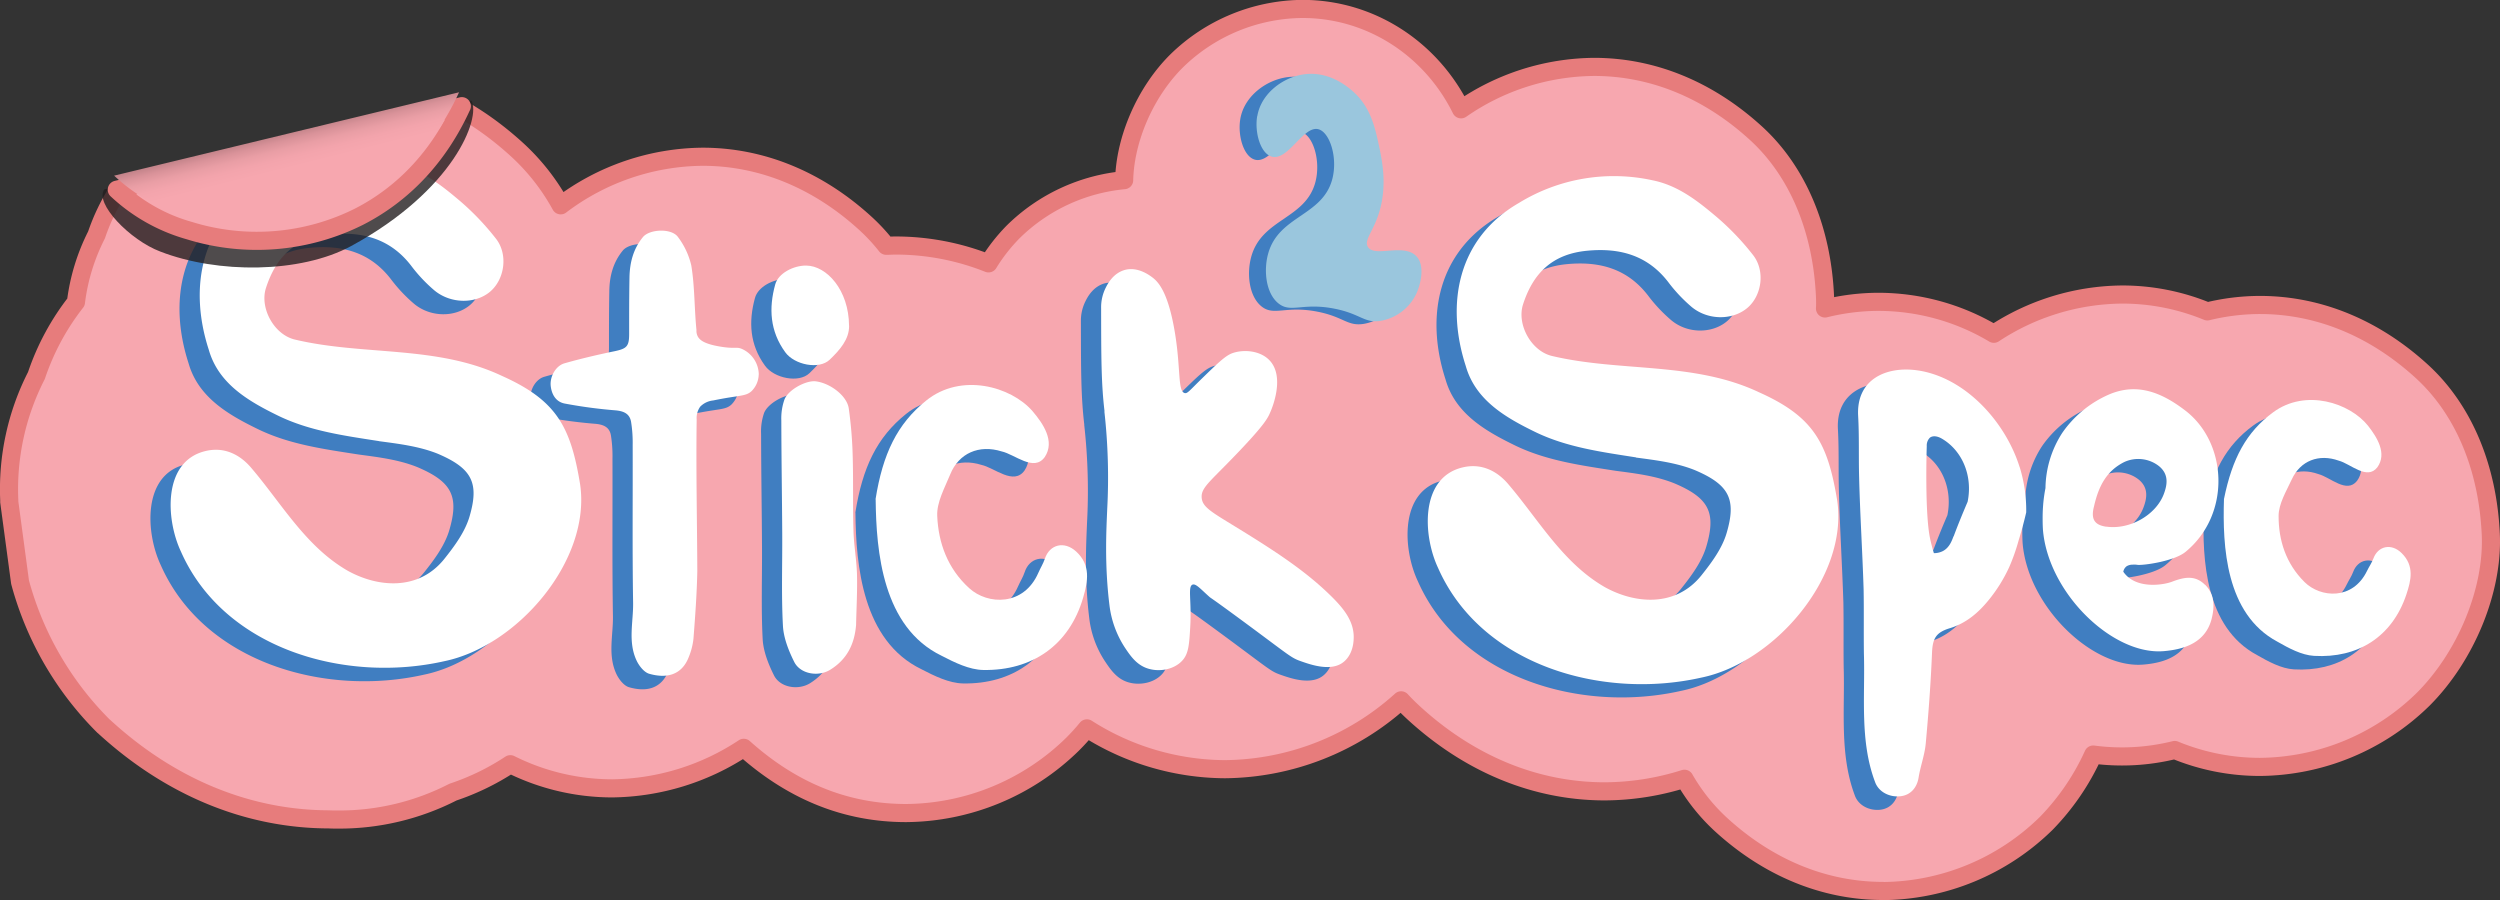 <svg viewBox="0 0 828.11 298.14" xmlns:xlink="http://www.w3.org/1999/xlink" xmlns="http://www.w3.org/2000/svg" data-name="Layer 1" id="Layer_1"><rect x="0" y="0" width="828.11" height="298.14" fill="#333333" stroke="none"/><defs><style>.cls-1{fill:none;}.cls-2{clip-path:url(#clip-path);}.cls-3{fill:#f7a7af;stroke:#e77c7c;stroke-linecap:round;stroke-linejoin:round;stroke-width:6px;}.cls-4{fill:#407ec1;}.cls-5{fill:#fff;}.cls-6{fill:#9ac6dd;}.cls-7{fill:#231f20;opacity:0.8;isolation:isolate;}.cls-8{fill:url(#linear-gradient);}</style><clipPath transform="translate(-9.36 -126.44)" id="clip-path"><polygon points="34.26 190.97 164.83 159.75 362.21 132.82 478.82 104.08 569 114.99 740.44 183.04 833.27 220.69 852.1 273.21 854.41 335.65 837.24 388.91 756.96 431.28 614.25 460.28 400.95 448.38 206.21 435 63.5 426.09 -19 348.04 34.26 190.97" class="cls-1"></polygon></clipPath><linearGradient gradientUnits="userSpaceOnUse" gradientTransform="matrix(1, 0, 0, -1, 0, 595.28)" y2="424.88" x2="104.2" y1="395.84" x1="111.44" id="linear-gradient"><stop stop-color="#f7a7af" offset="0.61"></stop><stop stop-color="#f3a4ac" offset="0.73"></stop><stop stop-color="#e99ea5" offset="0.83"></stop><stop stop-color="#d99299" offset="0.92"></stop><stop stop-color="#c28389" offset="1"></stop></linearGradient></defs><g class="cls-2"><path transform="translate(-9.36 -126.44)" d="M633.08,421.56c-19.43,0-38-7.64-53.75-22.08a63.32,63.32,0,0,1-12-15.08,88.5,88.5,0,0,1-26.38,4.17c-22.88,0-44.79-9-63.37-26.06-1.41-1.3-2.77-2.65-4.1-4.09a88.18,88.18,0,0,1-58.39,22.81,85.7,85.7,0,0,1-45.7-13.52,67.81,67.81,0,0,1-4.73,5.22,79.59,79.59,0,0,1-55.13,22.83c-20.22,0-38-7.46-53.8-21.61a80.57,80.57,0,0,1-43.56,13.43,75.48,75.48,0,0,1-33.76-8,81.65,81.65,0,0,1-19,9.24,82.46,82.46,0,0,1-37.94,9.09c-1.06,0-2.13,0-3.19-.06-26.87-.06-52.62-10.68-74.47-30.76l-.2-.16-.18-.18A106.48,106.48,0,0,1,16.2,320l-.2-.75-3.57-26.56v-.52a82.56,82.56,0,0,1,9-41.34,81.55,81.55,0,0,1,13.09-24.31,67.39,67.39,0,0,1,6.82-22.28,67.32,67.32,0,0,1,18.08-27.83,88,88,0,0,1,60.82-25.11c22.29,0,42.86,8.63,60.62,24.93a71.69,71.69,0,0,1,14.23,18.22,78.87,78.87,0,0,1,47-16.09c19.55,0,38.27,7.69,54.1,22.22a62.12,62.12,0,0,1,6.73,7.27c1,0,2.07-.08,3.09-.08a83.19,83.19,0,0,1,30.79,5.91,58.43,58.43,0,0,1,8.23-10.5,60.48,60.48,0,0,1,36.7-17.06c.31-13.65,7-29.16,17.31-39.43a60.31,60.31,0,0,1,41.74-17.29c22.67,0,42.67,13.25,52.55,33.25a78.25,78.25,0,0,1,44.07-14.05c19.43,0,38,7.64,53.75,22.09,13.67,12.55,21.75,31.7,22.73,53.93.06,1.32.08,2.64,0,4a74,74,0,0,1,17.63-2.2A74.82,74.82,0,0,1,669.81,237a78.25,78.25,0,0,1,42.53-13,74,74,0,0,1,28.19,5.59,74,74,0,0,1,17.4-2.13c19.43,0,38,7.64,53.76,22.09,13.67,12.55,21.74,31.69,22.73,53.93.82,18.43-8.18,40.37-22.4,54.59a78.09,78.09,0,0,1-54.1,22.4,73.83,73.83,0,0,1-28.19-5.6,72.38,72.38,0,0,1-27,1.51,79.78,79.78,0,0,1-15.59,22.82,78.09,78.09,0,0,1-54.1,22.4Z" class="cls-3"></path></g><path transform="translate(-9.36 -126.44)" d="M292.68,296.28c2.39-15,7.13-24.95,16.79-32.71,11.59-9.31,28.08-4.66,35.19,3.51,3.53,4.13,7.56,9.95,4.06,15.23-3.62,5-9.85-.91-14.3-1.89-7.45-2.32-14.15.58-17,7.61-1.83,4.48-4.51,9.22-4.31,13.77.39,8.91,3.39,17.36,10.58,23.93,6.15,5.62,18.09,6,22.91-5.08.68-1.57,1.62-3,2.16-4.65,1.55-4.78,6.45-6,10.36-2.42,4.92,4.5,3.89,9.89,2.34,15.25-4.6,15.85-16.95,24.26-33.09,24-4.62-.08-9.53-2.5-13.81-4.72-19.49-9.43-21.67-34.37-21.84-51.81Z" class="cls-4"></path><path transform="translate(-9.36 -126.44)" d="M128.18,277c-11.36-1.77-22.87-3.32-33.25-8.35C84.9,263.79,75,258,71.81,246.73c-6.76-20.83-2.54-42.38,17.62-54a60.19,60.19,0,0,1,44.36-7.48c8.46,1.74,15,6.94,21.25,12.23a87.44,87.44,0,0,1,11.85,12.41c4.18,5.26,3,13.64-2,17.72s-13.26,3.95-18.65-.78a50.88,50.88,0,0,1-7.09-7.52c-6.79-9.09-16-11.83-27.1-10.79-11.7,1.09-18,7.55-21.31,17.83-2.11,6.65,2.76,15.51,9.73,17.06,22.7,5.36,46.81,1.78,68.45,12,18.12,8.1,22.76,16.8,25.89,35.88,3.73,25.2-20.75,53.68-45,58.63-32.68,7.4-72.91-3.92-87.21-36.32-5-10.58-6.12-29.85,8.08-33.28,6.1-1.49,11.38,1,15.26,5.62,10.08,11.82,18,26,31.88,34,10,5.57,23.46,6.78,32-3.87,3.42-4.26,6.9-9,8.38-14.05,3.25-11.09.92-15.94-10.49-20.81C141.53,278.7,134.74,277.88,128.18,277Z" class="cls-4"></path><path transform="translate(-9.36 -126.44)" d="M544.54,282.39c-11.36-1.78-22.86-3.33-33.25-8.36-10-4.86-19.91-10.63-23.11-21.92-6.76-20.84-2.54-42.39,17.62-54a60.11,60.11,0,0,1,44.35-7.47c8.46,1.73,15,6.94,21.25,12.22a86.41,86.41,0,0,1,11.85,12.42c4.18,5.25,3,13.64-2,17.71S568,237,562.64,232.24a50.81,50.81,0,0,1-7.08-7.52c-6.79-9.09-16-11.83-27.11-10.79-11.7,1.09-18,7.55-21.31,17.84-2.1,6.64,2.76,15.5,9.73,17,22.7,5.36,46.82,1.78,68.46,12,18.11,8.11,22.76,16.81,25.89,35.88,3.73,25.2-20.76,53.68-45,58.63-32.68,7.41-72.92-3.92-87.21-36.32-5-10.58-6.12-29.85,8.07-33.28,6.11-1.49,11.39,1,15.27,5.63,10.07,11.82,18,26,31.87,34,10,5.57,23.46,6.78,32-3.86,3.42-4.27,6.9-9,8.37-14.06,3.26-11.09.93-15.94-10.49-20.8C557.9,284.07,551.11,283.25,544.54,282.39Z" class="cls-4"></path><path transform="translate(-9.36 -126.44)" d="M733,324.58c-3.35-3.36-7.12-2.44-10.9-1-2.3.9-9.45,2.19-14-1.12a9.21,9.21,0,0,1-2.15-2.19,3,3,0,0,1,1.11-1.81,3.79,3.79,0,0,1,2-.54,8,8,0,0,1,1.58.06c1.67.26,12.06-1.1,15.94-4.29,15.12-12.42,14-36.18-.24-46.94-7.4-5.61-15.61-9.31-25.22-5.15a36.61,36.61,0,0,0-15.36,12.64,34.44,34.44,0,0,0-5.58,18.33,49,49,0,0,0-.82,6.25c-.09,1.32-.12,2.57-.12,3.76,0,.65,0,2,.09,3.62,1.61,21,23.07,41.8,40,40.38,6.94-.58,13.82-2.85,15.86-10.63,1-4,1.17-8.06-2.16-11.4Zm-32.67-19.23c-4.11-.56-5.14-2.71-4.06-6.77,1.57-6.88,4.24-11.75,10-14.64a11.12,11.12,0,0,1,11.51,1.34c3.25,2.67,2.82,6,1.61,9.23-2.6,7-11.33,11.9-19,10.83Z" class="cls-4"></path><path transform="translate(-9.36 -126.44)" d="M671.65,285.63c-4.72-15.11-18.17-29.91-34.08-32.07-10.14-1.38-20.07,3-19.41,15.08.37,6.63.15,13.27.31,19.91.3,12.51,1.11,25,1.5,37.52.13,7.12,0,14.25.1,21.37.43,14.19-1.43,28.89,3.69,42.49,1.19,3.37,4.89,5.13,8.44,4.73,3.27-.38,5.46-2.76,6-6.29.61-3.74,2-7.4,2.34-11.16.93-10,1.68-20,2.09-30.07.2-4.64,1.2-6.72,5.87-8.13,5.51-1.69,9.55-5.21,13-9.46a51.26,51.26,0,0,0,6.7-10.79A65.89,65.89,0,0,0,671.3,310c1.18-3.8,2-7,2.54-9.39a48.3,48.3,0,0,0-2.16-15Zm-21.9,22.9c-.55,1.48-1.36,3.73-3.5,4.88a6.46,6.46,0,0,1-3,.7c-.23-.71-.47-1.58-.74-2.59,0,0-.28-1.11-.52-2.24-1.77-8.34-1.15-29.36-1.1-30.62a3.57,3.57,0,0,1,1.06-2.81c.91-.67,2.33-.6,3.92.33,6.84,3.95,10.3,12.42,8.55,20.92-2,4.67-3.46,8.3-4.62,11.45Z" class="cls-4"></path><path transform="translate(-9.36 -126.44)" d="M254,254.93a8,8,0,0,1-2.4,5.56c-2,1.78-3.88,1.24-12.69,3.06a7,7,0,0,0-4.29,2.06,6.46,6.46,0,0,0-1.17,4.29c-.24,16.73.14,33.47.21,50.18-.15,7.47-.69,14.91-1.27,22.34a22.24,22.24,0,0,1-1.58,6.17c-2.31,6-7.34,7.15-13.09,5.49-1.71-.49-3.37-2.64-4.19-4.4-2.93-6.26-1-12.88-1.14-19.31-.28-17.36-.09-34.73-.15-52.09a43.41,43.41,0,0,0-.52-7.65c-.47-2.72-2.47-3.6-5.35-3.82a159.82,159.82,0,0,1-16.6-2.23c-2.94-.55-4.33-3-4.66-5.76-.37-3.1,1.62-6.74,4.56-7.58,5.46-1.55,11-2.85,16.58-4,4-.84,4.82-1.6,4.83-5.58,0-6.29,0-12.57.11-18.84.08-4.88,1.23-9.44,4.46-13.38,2.21-2.69,9.52-3.05,11.62-.05a25.12,25.12,0,0,1,4.39,9.37c1.16,7.05,1,14.33,1.72,21.43a4,4,0,0,0,.5,2.24c.63,1,1.87,2.3,7.2,3.21s5.44-.06,7.49.87a9.38,9.38,0,0,1,5.45,8.43Z" class="cls-4"></path><path transform="translate(-9.36 -126.44)" d="M739.35,296.15c2.7-13.34,7.35-22.1,16.28-28.69,10.75-7.91,25.36-3.12,31.42,4.47,3,3.83,6.4,9.2,3.06,13.8-3.42,4.31-8.79-1.18-12.75-2.24-6.58-2.36-12.7,0-15.55,6.18-1.82,3.94-4.38,8.09-4.38,12.18,0,8,2.38,15.68,8.58,21.85,5.31,5.26,16,6.07,20.71-3.69.67-1.39,1.58-2.67,2.1-4.1,1.57-4.23,6-5.14,9.39-1.78,4.25,4.22,3.12,9,1.52,13.76-4.71,14-16.1,21.12-30.56,20.27-4.15-.24-8.45-2.6-12.21-4.75-17.11-9.18-18.13-31.62-17.62-47.28Z" class="cls-4"></path><path transform="translate(-9.36 -126.44)" d="M286.22,338.07c-.54,6.22-3,11.26-8.57,14.7-3.91,2.41-9.89,1.43-11.91-2.62-1.88-3.76-3.54-8-3.75-12-.53-10.15-.16-20.31-.22-30.47-.07-12.49-.28-25-.3-37.48a18.77,18.77,0,0,1,1-7c1.34-3.29,7.1-6.3,10.22-6,4.85.52,10.48,4.77,11.07,9a138.56,138.56,0,0,1,1.3,15.76c.24,8.25,0,16.5.26,24.74.13,4.78,1,9.54,1.16,14.31.15,5.71-.18,11.39-.3,17.09Z" class="cls-4"></path><path transform="translate(-9.36 -126.44)" d="M283.92,238.78c.07,4.51-3.09,8.06-6.43,11.27-3.51,3.37-11.69,1.71-14.72-2.46-5.09-7-5.49-14.6-3.33-22.45,1-3.72,6.06-6.31,10.27-6.27,6.79.06,14.13,8.12,14.19,19.93Z" class="cls-4"></path><path transform="translate(-9.36 -126.44)" d="M368.53,267.15c-1.1-9.31-1.1-17.65-1.13-34.34a14.46,14.46,0,0,1,1.48-6.52c.68-1.37,2.49-4.92,6.43-6,4.25-1.12,8.06,1.75,9,2.43,1.93,1.45,5.11,4.63,7.35,17.3s1,20.43,3.41,21.07c.91.24,1.53-.73,5.75-4.85,5.15-5,7.76-7.57,10.1-8.39,3.69-1.28,9.06-.86,12.15,2.27,5.36,5.42.95,15.93.33,17.39-.76,1.83-1.93,3.95-9.27,11.79-10.21,10.88-13.7,12.89-13.42,16.44.24,3.08,3.11,4.67,11.33,9.7C425.42,313.7,435,320,443.18,328c4.42,4.3,7.76,8.41,7.87,13.7,0,1,.1,5.45-3.11,8.3-4.09,3.64-11.16,1.09-14.44-.06s-3.66-1.83-18.49-12.77c-12.41-9.15-11-7.88-11.81-8.58-2.92-2.62-4.45-4.44-5.57-4-1.61.7-.22,5.33-.73,14-.34,5.94-.55,9-2.7,11.24-2.65,2.82-7.12,3.64-10.67,2.73-4.06-1-6.22-4.18-8.21-7.16a32.79,32.79,0,0,1-5.14-14.1c-1.69-13.66-1-25.34-.74-31.85a196.62,196.62,0,0,0-.94-32.31Z" class="cls-4"></path><path transform="translate(-9.36 -126.44)" d="M299.38,291.82c2.39-15,7.13-24.95,16.79-32.71,11.59-9.32,28.08-4.66,35.19,3.5,3.53,4.14,7.56,10,4.06,15.24-3.62,5-9.85-.91-14.3-1.89-7.45-2.32-14.15.58-17,7.61-1.83,4.47-4.51,9.22-4.31,13.77.39,8.91,3.39,17.36,10.58,23.92,6.15,5.63,18.09,6,22.91-5.07.68-1.57,1.62-3.05,2.16-4.66,1.55-4.77,6.45-6,10.36-2.41,4.92,4.5,3.89,9.89,2.34,15.25-4.6,15.85-16.95,24.26-33.08,24-4.63-.07-9.54-2.49-13.82-4.71-19.49-9.43-21.67-34.37-21.84-51.82Z" class="cls-5"></path><path transform="translate(-9.36 -126.44)" d="M134.88,272.55c-11.36-1.77-22.87-3.33-33.25-8.35-10-4.87-19.91-10.63-23.12-21.93-6.76-20.83-2.54-42.38,17.62-54a60.14,60.14,0,0,1,44.36-7.48c8.46,1.73,15,6.94,21.25,12.23a86.91,86.91,0,0,1,11.85,12.41c4.18,5.25,2.95,13.64-2,17.72s-13.26,3.95-18.65-.78a50.88,50.88,0,0,1-7.09-7.52c-6.79-9.09-16-11.84-27.1-10.79-11.7,1.09-18,7.55-21.31,17.83-2.11,6.64,2.76,15.51,9.73,17.06,22.7,5.36,46.81,1.78,68.45,12,18.12,8.1,22.76,16.8,25.89,35.87,3.74,25.21-20.75,53.68-45,58.64-32.69,7.4-72.92-3.93-87.22-36.32-5-10.59-6.12-29.85,8.08-33.28,6.1-1.5,11.38,1,15.26,5.62,10.08,11.82,18,26,31.88,34,10,5.56,23.46,6.77,32-3.87,3.41-4.27,6.89-9,8.37-14.06,3.25-11.08.92-15.93-10.49-20.8-6.17-2.49-13-3.31-19.52-4.18Z" class="cls-5"></path><path transform="translate(-9.36 -126.44)" d="M551.24,277.94c-11.35-1.78-22.86-3.33-33.25-8.36-10-4.86-19.91-10.62-23.11-21.92-6.76-20.83-2.54-42.38,17.62-54a60.08,60.08,0,0,1,44.35-7.48c8.47,1.73,15,6.94,21.25,12.22A86.41,86.41,0,0,1,590,210.86c4.18,5.25,3,13.64-2,17.71s-13.27,4-18.66-.77a51.31,51.31,0,0,1-7.08-7.52c-6.79-9.09-16-11.84-27.11-10.79-11.7,1.09-18,7.55-21.31,17.83-2.1,6.64,2.76,15.51,9.73,17.06,22.7,5.35,46.82,1.77,68.46,12,18.12,8.1,22.76,16.8,25.89,35.87,3.73,25.21-20.76,53.68-45,58.64-32.68,7.4-72.91-3.93-87.21-36.33-5-10.58-6.12-29.84,8.07-33.28,6.11-1.49,11.39,1,15.27,5.63,10.07,11.82,18,26,31.88,34,10,5.56,23.46,6.77,32-3.87,3.42-4.27,6.9-9,8.37-14.06,3.26-11.09.93-15.94-10.49-20.8-6.16-2.49-13-3.31-19.52-4.18Z" class="cls-5"></path><path transform="translate(-9.36 -126.44)" d="M739.73,320.13c-3.35-3.36-7.12-2.43-10.9-1-2.3.9-9.44,2.2-14-1.12a8.77,8.77,0,0,1-2.14-2.19,2.94,2.94,0,0,1,1.1-1.81,3.78,3.78,0,0,1,2-.53,6.55,6.55,0,0,1,1.58.06c1.67.25,12.06-1.11,15.94-4.3,15.12-12.42,14-36.18-.24-46.93-7.4-5.62-15.61-9.32-25.22-5.15a36.53,36.53,0,0,0-15.36,12.64,34.39,34.39,0,0,0-5.58,18.32,48.91,48.91,0,0,0-.82,6.26c-.09,1.31-.12,2.56-.12,3.76,0,.64,0,2,.09,3.61,1.61,21,23.07,41.8,40,40.38,6.94-.58,13.82-2.85,15.87-10.62,1-4,1.16-8.06-2.17-11.41Zm-32.67-19.22c-4.11-.57-5.13-2.72-4.06-6.78,1.57-6.88,4.24-11.74,10-14.64a11.12,11.12,0,0,1,11.51,1.35c3.25,2.67,2.82,6,1.61,9.22-2.6,7-11.33,11.91-19,10.83Z" class="cls-5"></path><path transform="translate(-9.36 -126.44)" d="M678.35,281.16c-4.72-15.1-18.17-29.9-34.07-32.07-10.15-1.37-20.08,3-19.42,15.09.37,6.63.15,13.27.31,19.91.3,12.5,1.11,25,1.5,37.52.13,7.11,0,14.25.1,21.37.43,14.19-1.43,28.89,3.69,42.48,1.19,3.38,4.89,5.14,8.44,4.73,3.27-.37,5.46-2.76,6-6.28.61-3.74,2-7.4,2.35-11.16.92-10,1.67-20,2.08-30.07.2-4.64,1.2-6.72,5.87-8.14,5.51-1.68,9.55-5.2,13-9.46a50.76,50.76,0,0,0,6.7-10.79,65.2,65.2,0,0,0,3.09-8.74c1.18-3.81,2-7.05,2.54-9.39a48.4,48.4,0,0,0-2.16-15Zm-21.9,22.93c-.55,1.47-1.35,3.73-3.5,4.88a6.59,6.59,0,0,1-3,.7c-.23-.72-.47-1.58-.73-2.6,0,0-.29-1.1-.53-2.24-1.77-8.34-1.15-29.35-1.1-30.62a3.59,3.59,0,0,1,1.06-2.81c.91-.67,2.33-.59,3.92.33,6.84,4,10.3,12.42,8.55,20.92-2,4.68-3.46,8.3-4.62,11.45Z" class="cls-5"></path><path transform="translate(-9.36 -126.44)" d="M260.68,250.47a8,8,0,0,1-2.4,5.56c-2,1.78-3.88,1.24-12.69,3.06a7,7,0,0,0-4.29,2.06,6.48,6.48,0,0,0-1.17,4.28c-.24,16.73.14,33.48.21,50.19-.15,7.46-.69,14.91-1.27,22.34a22.24,22.24,0,0,1-1.58,6.17c-2.31,5.95-7.34,7.14-13.09,5.49-1.71-.49-3.37-2.64-4.19-4.4-2.93-6.26-1-12.88-1.14-19.32-.28-17.35-.08-34.72-.14-52.08a43.41,43.41,0,0,0-.53-7.65c-.47-2.72-2.47-3.6-5.35-3.82a159.82,159.82,0,0,1-16.6-2.23c-2.94-.55-4.33-3-4.66-5.76-.37-3.1,1.62-6.74,4.56-7.58,5.46-1.55,11-2.85,16.58-4,4-.84,4.82-1.6,4.83-5.59,0-6.28,0-12.56.11-18.83.09-4.88,1.23-9.45,4.46-13.39,2.21-2.68,9.52-3,11.62,0a25.12,25.12,0,0,1,4.39,9.37c1.17,7.05,1,14.33,1.72,21.43a4,4,0,0,0,.5,2.24c.63,1,1.87,2.3,7.2,3.21s5.44-.06,7.49.86a9.41,9.41,0,0,1,5.45,8.44Z" class="cls-5"></path><path transform="translate(-9.36 -126.44)" d="M746.05,291.68c2.71-13.34,7.35-22.1,16.29-28.68,10.74-7.91,25.35-3.12,31.41,4.46,3,3.84,6.4,9.21,3.06,13.81-3.42,4.31-8.79-1.18-12.75-2.24-6.58-2.36-12.7,0-15.55,6.18-1.82,3.94-4.38,8.09-4.38,12.18,0,8,2.38,15.68,8.58,21.84,5.31,5.27,16,6.08,20.71-3.68.67-1.39,1.58-2.67,2.11-4.11,1.56-4.22,6-5.13,9.38-1.77,4.26,4.22,3.12,9,1.52,13.76-4.71,14-16.1,21.11-30.56,20.26-4.15-.24-8.45-2.59-12.21-4.74-17.11-9.18-18.13-31.63-17.62-47.28Z" class="cls-5"></path><path transform="translate(-9.36 -126.44)" d="M292.92,333.6c-.54,6.23-3,11.27-8.57,14.7-3.91,2.42-9.89,1.44-11.91-2.61-1.88-3.76-3.54-8-3.74-12-.54-10.15-.17-20.31-.23-30.47-.07-12.5-.28-25-.3-37.48a18.82,18.82,0,0,1,1.05-7c1.34-3.28,7.1-6.29,10.22-6,4.85.53,10.48,4.78,11.07,9a138.56,138.56,0,0,1,1.3,15.76c.24,8.25,0,16.5.26,24.74.13,4.78,1,9.54,1.16,14.31.15,5.7-.18,11.39-.3,17.09Z" class="cls-5"></path><path transform="translate(-9.36 -126.44)" d="M290.62,234.32c.07,4.51-3.09,8.06-6.43,11.27-3.51,3.37-11.69,1.71-14.72-2.47-5.09-7-5.49-14.59-3.33-22.44,1-3.72,6.06-6.31,10.27-6.27,6.79.06,14.13,8.12,14.19,19.92Z" class="cls-5"></path><path transform="translate(-9.36 -126.44)" d="M375.23,262.7c-1.1-9.31-1.1-17.65-1.13-34.34a14.46,14.46,0,0,1,1.48-6.52c.68-1.37,2.49-4.92,6.43-6,4.25-1.12,8.06,1.75,9,2.44,1.93,1.44,5.11,4.62,7.35,17.29s1,20.43,3.41,21.07c.91.24,1.53-.73,5.75-4.85,5.15-5,7.76-7.56,10.1-8.38,3.69-1.29,9.06-.87,12.15,2.27,5.36,5.41,1,15.92.33,17.38-.76,1.84-1.93,4-9.27,11.79-10.21,10.88-13.7,12.89-13.42,16.45.24,3.07,3.11,4.67,11.33,9.7,13.4,8.22,22.94,14.52,31.16,22.52,4.42,4.29,7.76,8.4,7.87,13.7,0,.95.1,5.44-3.11,8.29-4.09,3.64-11.16,1.09-14.44-.06s-3.66-1.83-18.49-12.77c-12.41-9.15-11-7.88-11.81-8.58-2.92-2.61-4.45-4.43-5.56-4-1.62.71-.23,5.33-.74,14-.34,5.94-.55,8.95-2.7,11.23-2.65,2.82-7.12,3.65-10.67,2.74C386.17,347.08,384,344,382,341a32.79,32.79,0,0,1-5.14-14.1c-1.69-13.66-1-25.34-.74-31.85a196.64,196.64,0,0,0-.94-32.31Z" class="cls-5"></path><path transform="translate(-9.36 -126.44)" d="M420.2,165.89c-.91,5.35,1.06,12.41,4.85,13.44,5.43,1.47,10.54-10.51,15.5-9.06,3.74,1.09,6.41,9.43,4.51,16.55-3.27,12.23-17.67,12-21.2,24.56-1.59,5.61-.81,13.18,3.35,16.54s8-.36,18.7,1.79c8.64,1.73,9.79,4.89,15.25,4A16.16,16.16,0,0,0,473,224.56c1.27-2.82,2.94-9,0-12.21-4.18-4.55-13.9.49-16.12-3.15-1.21-2,1.14-4.42,3-9.31,3.74-9.69,1.79-18.91.74-23.83-1.36-6.39-2.83-13.37-9-18.63C450,156.1,444,150.94,435.79,152c-7,.92-14.31,6.29-15.59,13.87Z" class="cls-4"></path><path transform="translate(-9.36 -126.44)" d="M425.8,164.89c-.91,5.35,1.05,12.41,4.85,13.44,5.43,1.47,10.53-10.51,15.5-9.06,3.73,1.09,6.4,9.43,4.51,16.55-3.27,12.23-17.67,12-21.21,24.56-1.58,5.61-.8,13.18,3.36,16.54s8-.36,18.7,1.79c8.64,1.73,9.79,4.89,15.25,4a16.17,16.17,0,0,0,11.82-9.13c1.27-2.82,2.94-9,0-12.21-4.18-4.55-13.9.49-16.12-3.15-1.21-2,1.13-4.41,3-9.31,3.75-9.69,1.79-18.91.75-23.83-1.36-6.39-2.84-13.37-9-18.63-1.57-1.33-7.63-6.49-15.79-5.41-7,.92-14.31,6.29-15.59,13.87Z" class="cls-6"></path><path transform="translate(-9.36 -126.44)" d="M165.53,159.73,43.92,189.15c-3.39,4.55,8.5,16.86,18.55,20.62,19,7.37,46.41,7.28,63.23-1.84,33.93-18.43,43-42.33,39.83-48.2Z" class="cls-7"></path><path transform="translate(-9.36 -126.44)" d="M162.34,161.61,48.05,189.28a58,58,0,0,0,24,13.54,75.57,75.57,0,0,0,56.27-4.62c14.91-7.64,26.57-20.2,34-36.59Z" class="cls-3"></path><path transform="translate(-9.36 -126.44)" d="M161.44,157,47.16,184.62a57.76,57.76,0,0,0,24,13.54,75.64,75.64,0,0,0,56.28-4.61c14.91-7.64,26.56-20.21,34-36.59Z" class="cls-8"></path></svg>